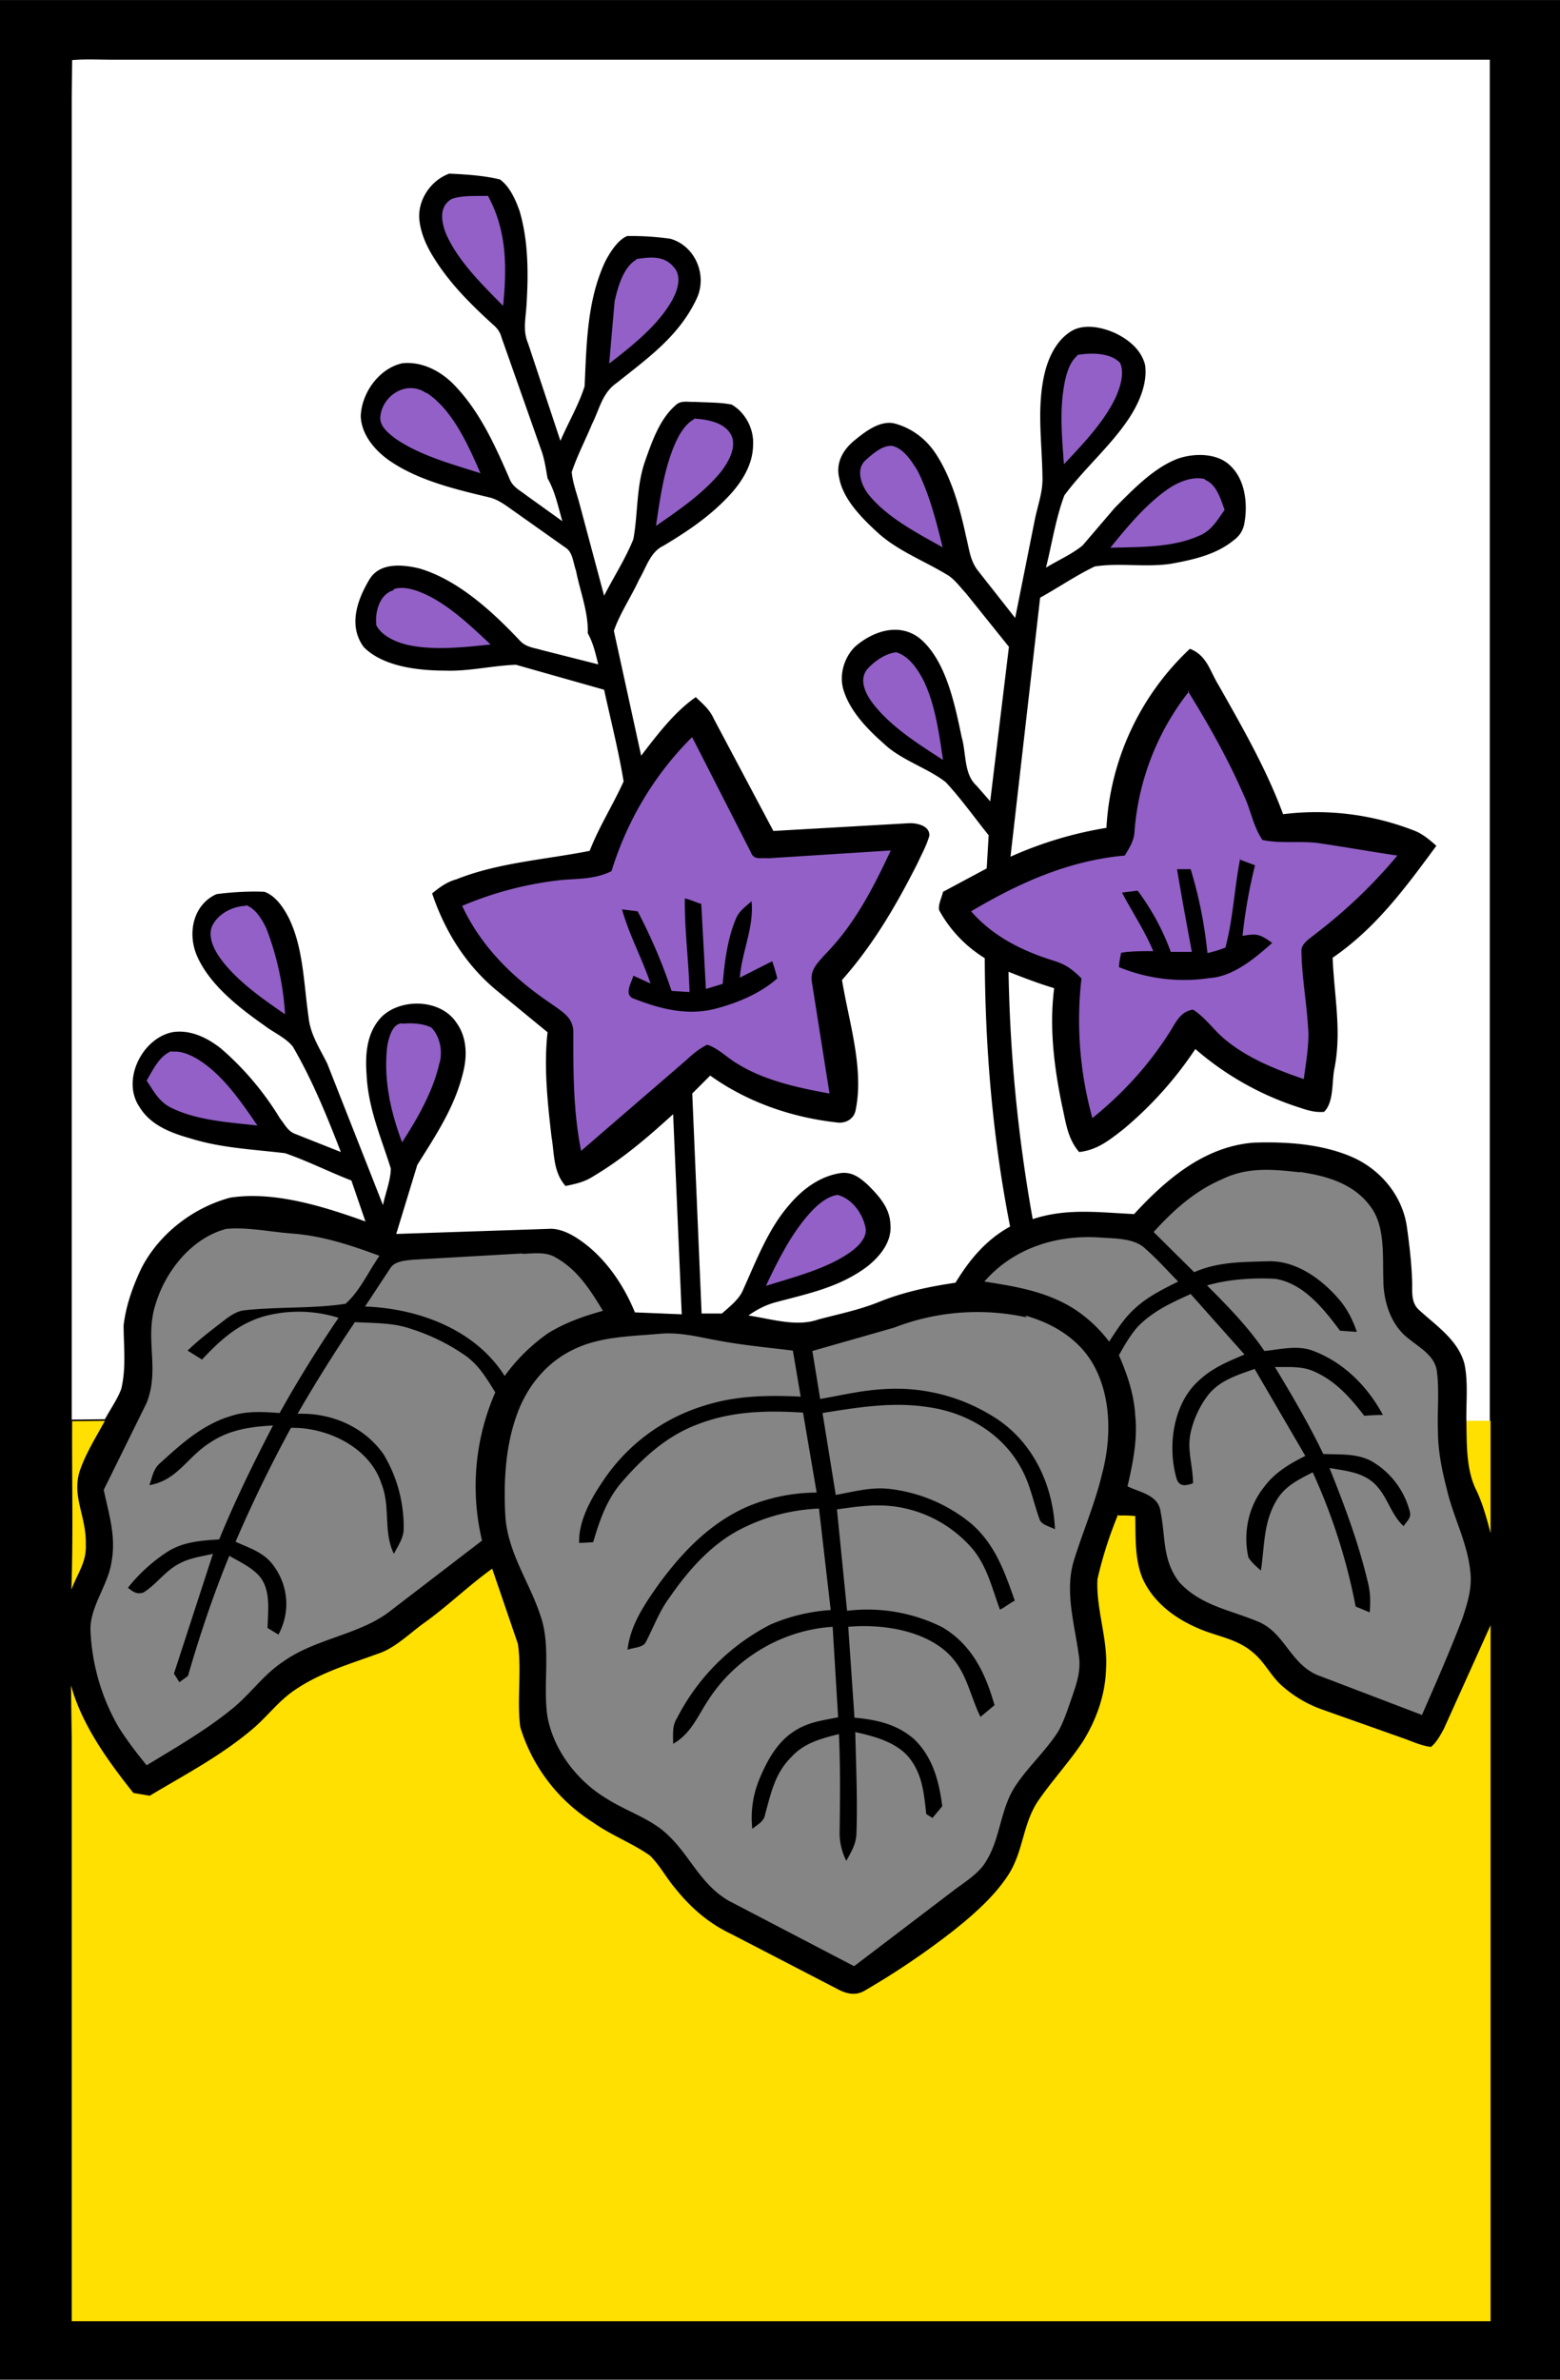 <svg xmlns="http://www.w3.org/2000/svg" viewBox="0 0 400 610" width="533.3" height="813.3" xmlns:v="https://vecta.io/nano"><path d="M0 0h400v610H0V0z"/><path d="M18.5 15.4c3.5-.3 7-.1 10.5-.1h353v349H376c-.1-4.8.5-10-.5-14.7-1.6-6-7-9.6-11.4-13.6-2.2-1.8-2-4.3-2-6.8-.1-5-.7-10-1.4-15-1.2-7.6-6.4-14-13.3-17.3-8-3.7-17.6-4.3-26-4-12.6 1-22.4 9.4-30.6 18.3-9-.4-17.2-1.6-26 1.3a397 397 0 0 1-6.2-63.4c3.8 1.5 7.7 3 11.7 4.2-1.3 10 0 20.3 2 30 1 4.4 1.4 8.5 4.4 12 4.6-.5 7.7-3 11.3-5.8a96 96 0 0 0 18.5-20.6 76 76 0 0 0 27 15.1c2 .7 4 1.2 6 1 2.5-2.4 2-7.5 2.6-10.8 2-9.8 0-18.8-.4-28.7 11.2-7.7 18.7-18 26.6-28.7-1.6-1.4-3.2-2.8-5.2-3.7a69 69 0 0 0-34.1-4.4c-4.3-11.6-10.4-22.2-16.5-33-2.3-3.7-3-7.7-7.4-9.4a68 68 0 0 0-21.4 45.9 99 99 0 0 0-24.6 7.4l7.6-66.4c4.7-2.6 9.2-5.7 14-8 6.4-1 13 .3 19.6-.7 5.5-1 11.5-2.3 16-6 1.4-1 2.3-2.3 2.7-4 1-5 .4-11.3-3.4-15-3.3-3.4-9.2-3.4-13.4-2-6.3 2.3-11.7 8-16.3 12.6l-8.3 9.7c-2.8 2.3-6.3 3.8-9.4 5.7 1.5-6 2.5-12.6 4.7-18.5 5-6.8 11.7-12.5 16.4-19.5 2.7-4 5-9.2 4.3-14-1-3.8-4-6.3-7.4-8-3.2-1.5-7.5-2.5-10.8-1-4 2-6.3 6.4-7.4 10.6-2.3 9-.8 18.2-.7 27.3.1 3.8-1.2 7-2 11l-5 25-9.6-12.2c-2-2.6-2.2-5.6-3-8.7-1.5-7-3.6-14.7-7.5-20.8-2.5-4-6.3-7-11-8.2-3.6-.7-7.2 2-10 4.3-3 2.4-5 5.8-4 9.8 1 5.3 5.6 10 9.5 13.6 5.3 5 12.3 7.5 18.6 11.4 1.7 1.2 3 3 4.4 4.5l11 13.7-4.8 39.6-3.5-4c-3.3-3-2.6-8.2-3.8-12.4-1.7-8-3.8-18.8-10-24.7-5.3-5-12.5-2.8-17.4 1.5-3 3-4.2 7.8-2.7 11.7 1.7 5 6 9.5 10 13 4.4 4.3 11.3 6.3 16 10 4 4.3 7.3 9 11 13.6l-.5 8.5-11.2 6c-.3 1.4-1.3 3.3-1 4.7a33 33 0 0 0 11.7 12.3c.1 23 2 46 6.5 68.8-6.2 3.4-10.4 8.5-14 14.4-6.8 1-13.4 2.4-19.8 5-5 2-10 3-15.3 4.4-5.6 2-12-.1-18-1 2.3-1.6 4.6-2.8 7.4-3.5 8.3-2.2 16-3.8 23-9 3.3-2.6 6.5-6.4 6-11-.2-4.2-3-7.2-5.8-10-2-1.8-4-3.4-7-3-5.2.8-9.6 4-13 8-5.5 6.2-8.6 14.5-12 22-1 2.4-3.5 4.3-5.4 6h-5.2l-2.4-56.4 4.6-4.6c9.5 6.8 20.8 10.7 32.3 12 2.3.4 4.6-.8 5-3.2 2.2-10.6-1.8-22.8-3.5-33.3 8-9 14-19.3 19.4-30 1-2.2 2.3-4.5 3-7 .1-2.5-3-3.2-5-3.2l-35 2-15.3-28.8c-1-2.3-2.8-3.8-4.6-5.5-5.5 3.8-10 9.8-14 15l-7-32c1.6-4.6 4.5-8.8 6.5-13.2 1.8-3 2.8-7 6.2-8.6 6.2-3.7 12-7.6 17-13 3.3-3.6 6-8 6-13 .2-4-2-8.2-5.5-10.2-3-.6-6.3-.5-9.5-.7-1.8.1-3.6-.5-5 1-4 3.5-6 9.4-7.7 14.2-2.3 6.6-1.8 13.5-3 20-2 5-5 9.6-7.5 14.5l-6.5-24.3c-.7-2.4-1.6-5-1.8-7.4 1.4-4.2 3.5-8.2 5.2-12.3 2-4 2.6-8 6.4-10.6 8-6.4 16-12 20.5-21.7 2.7-6-.5-13.4-6.8-15.2a71 71 0 0 0-11.1-.7c-2.4 1-4.4 4.2-5.6 6.5-4.7 10-4.8 21.2-5.3 32-1.5 4.8-4.2 9.3-6.2 14l-8.3-25c-1.4-3.3-.6-6.3-.4-9.8.5-8 .5-16.5-1.8-24.2-1-2.8-2.5-6.2-5-8-4-1-8.7-1.3-13-1.5-4.7 1.7-8 6.6-7.7 11.5.3 3.6 1.8 7 3.7 10 4 6.5 9.3 11.8 15 17 1.2 1 2 2 2.4 3.5L139 116c.7 2.2 1 4.4 1.4 6.6 2 3.5 2.7 7.3 3.8 11l-9.2-6.6c-1.8-1.4-3.6-2.2-4.4-4.4-3.7-8.5-7.6-17.2-14.2-24-3.4-3.5-8.2-6-13.2-5.5-6 1.3-10.5 7.6-10.7 13.6.2 5 4 9.2 8 11.8 7.3 4.8 16.6 7 25 9 2.4.6 4.4 2.2 6.4 3.6l13 9.2c2 1.2 2 3.8 2.8 6 1 5.2 3.2 10.6 3 16 1.4 2.5 2 5.2 2.7 8l-14.6-3.7c-2-.6-4-.7-5.6-2.5-7-7.4-15.8-15.5-25.7-18.4-4.2-1-10-1.6-12.7 2.7-3.2 5.3-5.6 12-1.5 17.5 5 5 14 6 21 6 6 .2 12-1.3 18-1.5l22.6 6.4c1.7 7.8 3.7 15.6 5 23.5-2.7 6-6.3 11.6-8.7 17.8-11.7 2.3-23.4 3-34.2 7.3-2.5.7-4.2 2-6.2 3.6 3.2 9.5 8.4 18 16.2 24.6l13.4 11c-1 8.8 0 18 1 26.7.8 4.7.4 9 3.6 12.7 2.5-.5 4.8-1 7-2.4 7.6-4.5 14-10 20.6-16l2.2 51.3-12-.5c-2.6-6.3-6.4-12.2-11.7-16.7-2.8-2.3-6.7-5-10.5-4.7l-39 1.3 5.4-17.7c5-8 10-15.4 12-24.8.8-4 .5-8.3-2-11.7-4-6-14-6.3-19-1.6-4 4-4.4 9.7-4 15 .4 8.6 3.7 16 6.2 24 0 3-1.4 6.4-2 9.4l-14.3-36.3c-2-4-4.4-7.6-4.8-12-1.2-8.3-1.3-17.6-5-25.2-1.3-2.6-3.4-5.8-6.3-6.8-3.5-.2-8.8.1-12.3.6-6 2.7-7.5 10-5 15.8 3.2 7.4 10.8 13.3 17.2 17.8 2.3 1.8 5.6 3.2 7.4 5.5 5 8.6 8.7 17.7 12.3 27l-11.6-4.6c-2-.7-2.7-2.4-4-4a75 75 0 0 0-15.1-17.9c-3.5-2.8-8-5-12.6-4.2-7.8 1.7-13 12.4-8.3 19.2 2.8 4.6 8 6.6 13 8 8 2.5 16 2.8 24.3 3.8 5.8 2 11.3 4.8 17 7l3.6 10.5C82.3 309 70 305.3 59 307c-9.6 2.6-18.2 9.3-22.7 18-2.2 4.6-4 9.6-4.6 14.7 0 5.6.7 10.7-.6 16.3-1 2.7-2.8 5.2-4.2 7.8l-8.5.1V25l.1-9.6z" fill="#fff"/><path d="M125 50c5 9 5 18.5 4 28.4C123.7 73 117.5 67 114.4 60c-1.2-3-2-7 1.4-9 2.8-1 6.3-.7 9.3-.8zm38.2 16.4c3.3-.5 7-1 9.5 2 2.3 2.4 1 6.2-.5 8.8-3.6 6.3-10.2 11.5-16 16l1.4-16c.8-3.5 2.2-8.7 5.5-10.6zm113 24.6c3.3-.6 8.4-.7 11 2 1.2 2.7 0 6.4-1.2 9-3 6.3-8.5 12-13.2 17-.5-7-1.2-14 .2-21 .5-2.4 1.3-5.2 3.2-6.8zm-166.8 9.7c6.7 4.4 10.7 13.5 13.8 20.6-7.2-2.3-15.4-4.5-21.7-8.8-1.7-1.3-4-3-4-5.4.3-5.6 6.7-9.8 11.7-6.4zm68.6 6.6c3.4.2 8.5 1 9.8 5 .8 3-1.2 6.4-3 8.7-4.5 5.5-10.8 9.8-16.6 13.8 1-6.8 2-14.2 4.7-20.6 1-2.4 2.6-5.4 5-6.7zm50.8 7c3 .7 5 4 6.5 6.4 3 6 4.8 13 6.4 19.6-6.4-3.6-14-7.5-18.8-13.3-2-2.4-3.6-6.6-1-9 1.8-1.6 4.4-4 7-3.7zM309 123c3 1.2 4 5 5 7.7-2 2.8-3.4 5.4-6.7 6.7-6.8 3-15.2 2.8-22.6 3 4.3-5.3 9-11 14.7-15 2.6-1.8 6.3-3.4 9.5-2.6zm-208 28c3-1 7 .7 9.8 2.2 5.5 3 10.4 7.7 15 12-6.8.7-14.5 1.6-21.3.1-3-.7-6.6-2.3-8-5-.4-3.4.8-8 4.4-9zm128.8 16.2c3.3 1 5.4 4.2 7 7.2 3 6.2 4 13.7 5 20.4-6.2-4-13.4-8.5-18-14.5-1.8-2.4-3.7-6-1.4-8.8 1.8-2 4.6-4 7.4-4.3zm74.7 9.8c5.4 8.7 10.4 17.6 14.5 27 1.7 3.6 2.4 8 4.7 11.3 4.6 1 9.6.2 14.3.8 6.8 1 13.5 2.2 20.3 3.2a129 129 0 0 1-20.9 20c-1.4 1.2-3.8 2.5-3.7 4.5.1 7 1.5 14 1.8 21.2 0 4-.7 7.8-1.2 11.6-7-2.4-14.3-5.3-20-10-3-2.4-5.2-5.8-8.4-7.8-3.3.5-4.4 3.3-6 5.8-5.4 8.5-12 15.7-19.8 22a94 94 0 0 1-2.8-35.8c-2.3-2.3-4-3.6-7.3-4.6-8-2.5-15.4-6.2-21-12.6 12.3-7.3 25-13 39.4-14.3 1.2-2 2.4-3.8 2.5-6.2a66 66 0 0 1 14-35.9zm-127 12l15 29.4c.8 2.2 2.6 1.4 4.5 1.6l31.4-2c-4.5 9.6-9.3 19-16.8 26.6-2 2.3-4 4-3.4 7.3l4.5 28.4c-7.8-1.4-16.6-3.3-23.4-7.5-2.7-1.5-5.2-4.2-8-5-2 1-3.7 2.4-5.4 4L149 295c-2-10-2-20-2-30 .2-4-2.6-5.5-5.5-7.6-9.7-6.5-18-14.5-23-25.2a90 90 0 0 1 24.3-6.5c5-.6 9.3-.1 14-2.4 4-13 11-24.7 20.5-34.2z" fill="#9260c7"/><path d="M317.8 220.3l4 1.5a131 131 0 0 0-3.2 18.1c3.8-.7 4.5-.4 7.6 1.8-4.5 4-10 8.6-16 9a44 44 0 0 1-23.3-2.8 22 22 0 0 1 .6-3.7c2.7-.4 5.5-.4 8.2-.4-2.2-5.3-5.4-10-8-15l4-.5a61 61 0 0 1 8.5 15.7h5.4c-1.3-7-2.6-14-3.8-21.2h3.5a112 112 0 0 1 4.3 21.5 31 31 0 0 0 4.6-1.4c2-7.4 2.3-15.3 3.8-22.8zm-138 11.2l1.2 22 4.3-1.3c.5-5.6 1.2-11.5 3.4-16.7.8-2 2.4-3 4-4.5.7 6.6-2.5 13-3 19.6l8.3-4.2a43 43 0 0 1 1.3 4.4c-4.3 3.8-10 6.2-15.6 7.7-7.4 2-14.5.1-21.4-2.6-2.3-1-.4-4 .1-5.8l4.4 2c-2.2-6.5-5.5-12.5-7.3-19l4 .5a136 136 0 0 1 8.7 20.4l4.6.3c-.2-8-1.3-16-1.2-24 1.5.3 2.8 1 4.2 1.4z"/><path d="M63 232c2.5.8 4.2 3.7 5.3 6a74 74 0 0 1 4.8 22c-5.8-4-12.3-8.5-16.5-14.2-1.6-2.2-3.3-5.4-2.3-8.2 1.4-3.3 5.3-5.3 8.7-5.4zm40.2 30.4c2.4-.2 5.2-.1 7.4 1 2.3 2.3 3 6.4 2 9.4-1.6 7-5.6 14-9.5 20-3-8-4.8-16.2-3.8-24.7.4-2 1.2-5.6 3.7-5.8zM44 269.6c3.2-.4 6.5 1.6 9 3.5 5.2 4 9.3 10 13 15.4-7.2-.8-15.5-1.3-22-4.5-3.2-1.5-4.5-4.2-6.4-7 1.6-2.7 3.3-6.5 6.5-7.6z" fill="#9260c7"/><path d="M333.2 300.4c7 1 14 3 18.3 9 3.7 5 3 12.6 3.2 18.5 0 5.8 2 12 6.7 15.4 2.7 2.2 6.4 4.2 7 8 .7 5 .1 10.4.3 15.5 0 5 1 10 2.3 15 1.7 7.3 5.2 13.4 6 21 .5 4.3-.7 8-2 12-3.2 8.4-6.8 16.6-10.4 24.8l-27-10.3c-7-3.2-8.3-11-15.2-13.7-7.2-3-14.4-4-20-10-4.4-5.7-3.5-11.5-4.8-18-.5-4.4-5.2-5-8.5-6.6 1.4-6 2.6-12 2-18-.3-5.5-2-10.6-4.2-15.6 1.5-2.7 3-5.3 5-7.5 4-4 8.6-6 13.4-8.2l13.8 15.5c-4.2 1.8-8 3.3-11.5 6.5-6.7 5.8-8.3 16.7-6 25 .6 2.5 2.4 2.2 4.3 1.5 0-4.5-1.6-8.5-.6-13 .8-3.6 2.5-7.2 4.8-10 3-3.5 7.4-4.8 11.6-6.3l13 22.3c-4 2-7.8 4.2-10.6 8-4 5-5.4 11.7-4 18 .8 1.3 2 2.3 3.2 3.4 1-6.5.6-12.2 4-18 2.2-3.7 5.6-5.3 9.3-7.2 5 11 8.7 22.4 11 34.4l3.6 1.5c.2-2.4.2-4.7-.3-7-2.4-10.4-6-20-10-30 4 .7 8 1 11.2 3.7 3.7 3.3 4.3 8 7.8 11.2.8-1.3 2-2 1.6-3.7a21 21 0 0 0-9.9-13c-3.8-2-8-1.6-12.3-1.8-3.7-7.7-8-15-12.4-22.3 3.4.1 6.5-.3 9.7 1 5.7 2.4 9.5 6.7 13.2 11.5 1.6-.1 3.2-.2 4.8-.2-4-7.4-10-13.4-17.8-16.4-4-1.6-8.5-.4-12.6 0-4.2-6.2-9.4-11.5-14.7-16.8 5.5-1.6 11.8-2 17.5-1.7 7.3 1.2 12.4 7.7 16.6 13.3l4.3.3c-1-3-2.5-6-4.7-8.5-4.5-5.2-11-9.8-18-9.6-6.6.2-12.8.1-19 2.8l-10.4-10.3c5-5.5 10.5-10.5 17.5-13.5 6.5-3.2 13-2.6 20-1.8z" fill="#858585"/><path d="M214.8 306.3c3.8 1 6.6 5 7.2 8.8.2 2.6-2.6 5-4.6 6.3-6 4-14 6-21 8.2 3-6.4 6.5-13.4 11.3-18.7 1.8-2 4.3-4.2 7-4.6z" fill="#9260c7"/><path d="M58 315c5.6-.5 11.4.8 17 1.2 7.8.6 15 3 22.3 5.7-2.8 4-5 9-8.7 12.3-8.6 1.3-17.5.7-26.2 1.7-2 .3-4 1.8-5.5 3-3 2.3-6 4.6-8.8 7.3l3.7 2.3c4.5-4.8 9-9 15.6-11a34 34 0 0 1 19.4.3 325 325 0 0 0-15.1 24.4c-4.3-.3-8.4-.6-12.6.8-7.2 2.2-12.5 7-18 12-1.8 1.5-2 3.5-2.8 5.7 7.3-1.3 9.6-7.2 15.7-11 4.8-3.2 10.2-4 16-4.3-5 9.6-9.7 19.2-13.8 29.2-4.7.3-9 .6-13 3-3.8 2.4-7.6 5.8-10.4 9.4 1.3 1 2.3 1.8 4 1.2 3.2-2 5.4-5.3 8.8-7.2 3-1.7 6-2 9-2.7l-10 30.7 1.4 2.2 2.2-1.6c3-10.4 6.5-20.8 10.6-30.8 2.7 1.6 6.4 3.2 8.3 6 2.3 3.5 1.6 8.5 1.5 12.5l2.8 1.7c3.2-6 2.5-12.8-1.5-18-2.5-3.2-6-4.2-9.5-5.8A355 355 0 0 1 74.6 366c9.3-.2 20.2 5 23.2 14.3 2.4 6 .4 12.3 3.2 18 1-2 2.5-4 2.5-6.4a36 36 0 0 0-5.2-19.2c-5-7-13.3-10.6-22-10.3A402 402 0 0 1 91 338.9c5 .3 9.6.1 14.3 1.7a52 52 0 0 1 14.2 7c3.4 2.5 5.3 5.8 7.5 9.3a60 60 0 0 0-3.4 38L100 413c-7.7 6-19 7-27.2 12.8-5.2 3.4-8.2 8-13 12C53 443.4 45 448 37.6 452.5c-2.6-3.2-5-6.3-7.2-9.8a54 54 0 0 1-7.2-24.8c-.2-6 4.6-11.7 5.4-17.6 1.2-6.5-.7-12.2-2-18.4l11-22.3c3.4-8.6-.5-16.3 2.2-25C42.3 326 49 317.4 58 315zm224 2.2c3.7.3 9 .1 11.8 3 3 2.6 5.6 5.6 8.3 8.3-4 2-7.7 3.8-11 6.8-2.8 2.5-4.7 5.5-6.7 8.6a36 36 0 0 0-9-8.4c-7.2-4.5-14.8-5.7-23-7 7.4-8.5 18.3-12 29.4-11.3zm-148 4.2c3-.1 6-.6 8.6 1 5.6 3.2 8.7 8.2 12 13.6-5 1.4-9.6 3-14 5.7a47 47 0 0 0-11.2 11c-7.6-12-22.2-17.3-35.8-17.8l6.6-10c1.2-1.7 4-1.8 5.7-2l28-1.6zm128.8 15.8c7.2 2 13.8 6 17.5 12.5 4.7 8.3 4.7 19 2.3 28-1.8 7.7-5 15-7.3 22.5-2.3 7.8.2 16 1.3 24 .7 4.2-.7 7.8-2 11.6-1 2.8-2 6-3.5 8.4-3.3 5-7.8 9-11 14-3.7 6-3.6 13-7.2 18.8-1.8 3.2-5.5 5.4-8.4 7.6L219 504l-32.2-16.8c-8-4.7-10.3-13-17.5-18.5-4-3-9.2-4.8-13.5-7.5-7.5-4.4-13.7-12.2-15.4-21-1.3-8.2 1-18-1.8-26-2.8-8.6-8.2-15.8-9-25.2-.5-8.5-.1-17.6 2.7-25.7 2.4-7.2 7.2-13.5 14-17 7-3.7 14.8-3.7 22.7-4.4 5.3-.5 10 .8 15 1.7 6.3 1.2 12.8 1.8 19.3 2.6l2 11.8c-8.5-.4-16.7-.3-25 2.4a48 48 0 0 0-25.8 19.4c-3 4.4-6.2 10.2-6 15.7a61 61 0 0 0 3.6-.2c1.6-5.4 3.3-10.5 7-15 5.5-6.4 11.7-12.2 19.8-15.2 8.7-3.4 17.7-3.6 27-3l3.5 20.5a46 46 0 0 0-18 3.7c-9.6 4.3-16.7 11.8-22.8 20.2-3.5 5-7 10.2-7.7 16.4 1.4-.6 4-.5 4.7-2 2-3.8 3.4-7.8 6-11.3 4.6-6.7 10.4-13.4 17.7-17.3a48 48 0 0 1 20.7-5.6l3 26a47 47 0 0 0-15.4 3.7 55 55 0 0 0-24 24c-1.3 2-1 4.2-1 6.6 4.7-2.7 6.3-7.2 9.2-11.5 7-10.7 19-17.7 31.7-18.5l1.4 23.2c-4 .8-7.5 1.2-11 3.4-4.4 2.7-7 7.3-9 12a26 26 0 0 0-2 13.2c1.4-1.2 3-1.8 3.3-3.8 1.5-5.4 2.5-10.4 6.6-14.5 3.3-3.7 7.6-4.8 12.3-6 .4 8.2.3 16.3.2 24.5a16 16 0 0 0 1.7 8c1.2-2.2 2.5-4.2 2.6-7 .3-8.6-.1-17.3-.3-26 4.7 1 10.3 2.5 13.6 6.3 3.6 4.3 4 9.3 4.6 14.7l1.6 1 2.5-3c-.8-6.4-2.4-12.4-7-17-4.4-4-9.8-5.2-15.5-5.7l-1.6-23.3c8-.7 17.8.6 24.3 5.7 6 4.8 6.5 11 9.6 17.4l3.6-3c-2.3-8.2-5.8-15.5-13.4-20a43 43 0 0 0-24.4-4.2l-2.6-26c5.7-.8 11-1.6 16.8-.4a32 32 0 0 1 18.2 10.8c3.7 4.7 4.8 10 6.8 15.3 1.3-.6 2.4-1.6 3.8-2.3-2.6-7.4-5-14.3-11-19.6a40 40 0 0 0-21.7-9.1c-4.4-.4-8.8.8-13.2 1.6l-3.4-21c9.4-1.5 18.3-3 27.8-1.4 9.5 1.5 18.3 6.8 23 15.3 2.4 4.2 3.2 8.7 4.8 13.2.4 1.6 2.8 2 4 2.7-.5-11.8-6-23.2-16.5-29.3a47 47 0 0 0-27.7-6.6c-5.4.3-10.8 1.6-16 2.5l-2-12.3 21-6a59 59 0 0 1 34-2.6z" fill="#858585"/><path d="M18.4 364.3l8.5-.1c-2.3 4.2-5 8.5-6.5 13-2 6.6 1.8 11.5 1.6 18.8.2 4.5-2.2 7.4-3.7 11.5.5-14.4.1-29 .2-43.3zm357.6-.1h6.2V393c-1-3.8-2-7.6-3.8-11.3-2.5-5.2-2.3-11.8-2.4-17.5zm-89.2 24.3c1.4-.1 3 0 4.3.1.1 5.3-.2 11.4 2 16.3 2.7 5.8 8 9.8 13.7 12.3 5 2.3 10.3 2.7 14.6 6.5 3 2.5 4.5 6 7.4 8.5a31 31 0 0 0 10.2 6l20.6 7.3c2.3.8 4.8 2 7.3 2.3 1.5-1.2 2.4-3 3.3-4.6l12-26.6V595H18.4V446l-.2-14c2.8 10.2 9.5 19.4 16 27.6l4.2.7C47.6 454.8 56.8 450 65 443c3.7-3.2 6.3-6.8 10.3-9.6 6.8-4.7 14-6.7 21.6-9.5 4.4-1.4 8.2-5.3 12-8 6-4.3 11.3-9.5 17.3-13.8l6.6 19.3c1 7-.3 14.3.6 21.3a44 44 0 0 0 18.6 24.4c4.6 3.3 10 5.3 14.6 8.5 2.5 2.4 4.2 5.7 6.5 8.4 4 5 8.6 9 14.3 11.7L215 510c2.3 1.2 4.7 1.6 7 .1a201 201 0 0 0 22.2-15c5.3-4.2 10.8-9 14.4-14.6 3.8-6 3.6-12.7 7.4-18.6 3.6-5.3 8-10 11.6-15.4 3.5-5.6 5.8-12 6-18.7.5-7.6-2.6-15.4-2.2-23a103 103 0 0 1 5.3-16.6z" fill="#ffe000"/></svg>